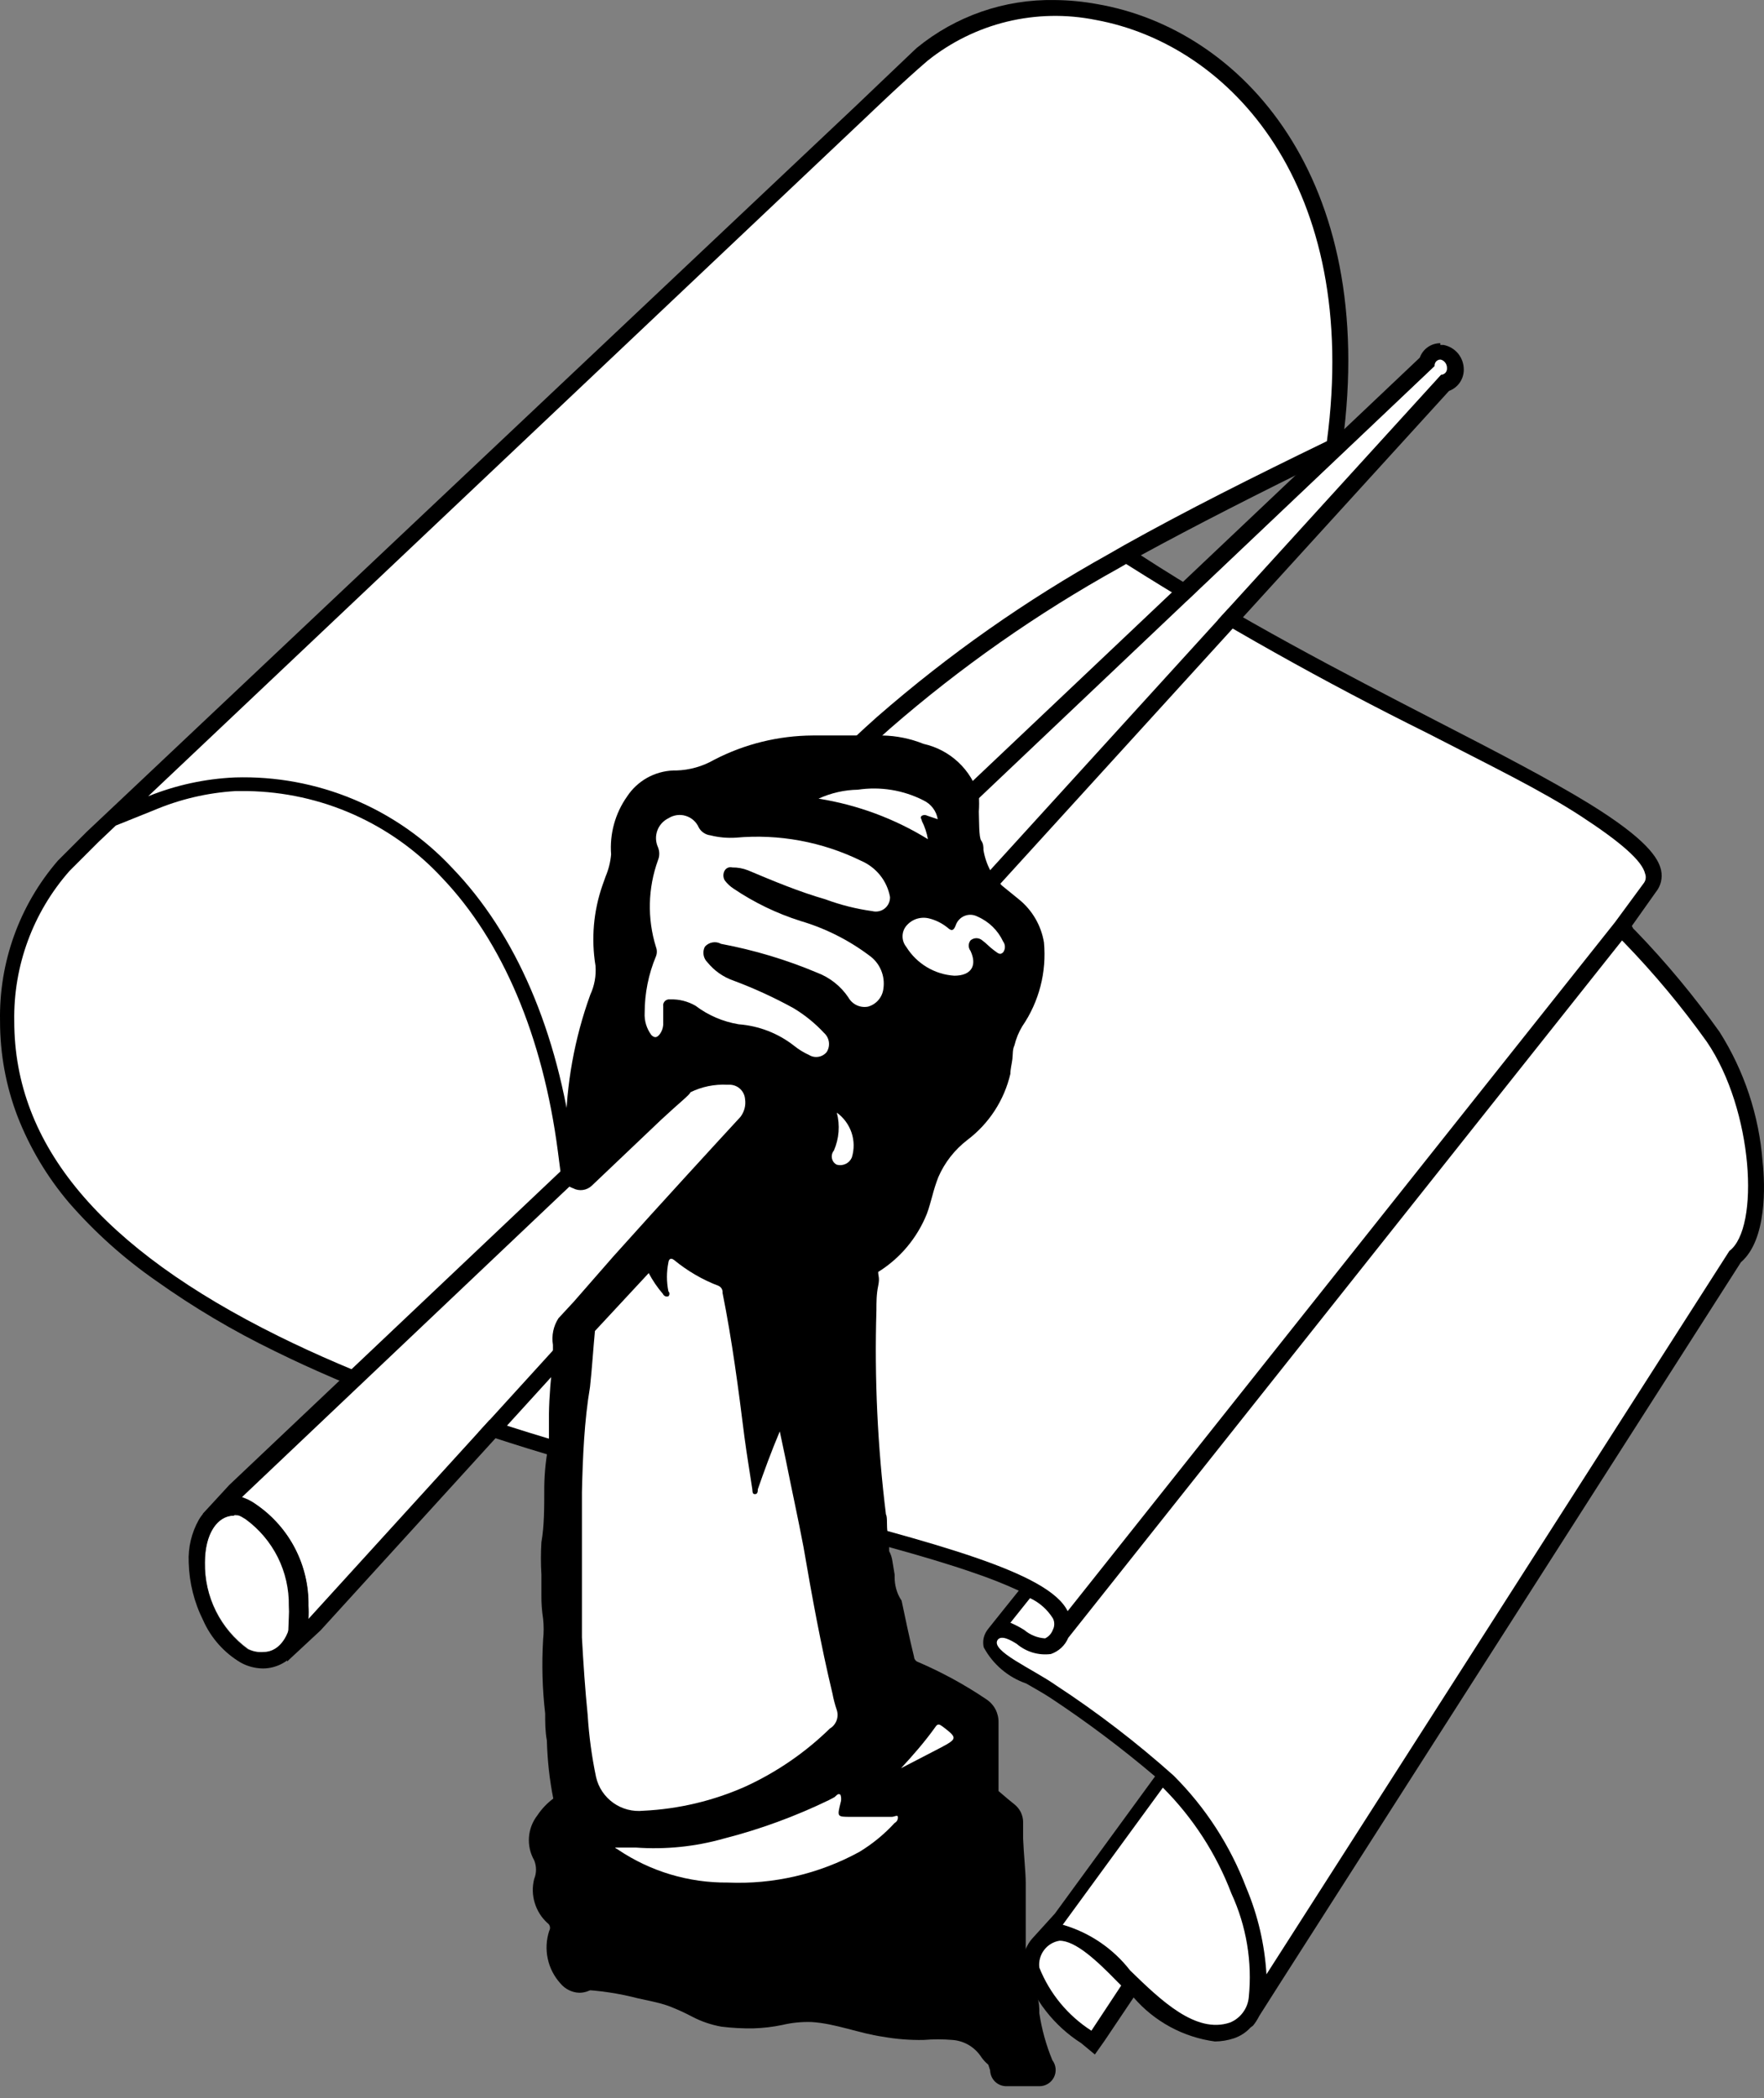 <svg width="37" height="44" viewBox="0 0 37 44" fill="none" xmlns="http://www.w3.org/2000/svg">
<rect x="0" y="0" width="37" height="44" fill="#808080" stroke="none"/>
<path d="M36.971 24.366C36.897 23.398 36.587 22.462 36.067 21.641C35.534 20.892 34.946 20.184 34.307 19.523L34.258 19.475L34.228 19.42L34.731 18.71C34.783 18.646 34.82 18.572 34.839 18.492C34.858 18.412 34.858 18.329 34.841 18.249C34.786 18 34.543 17.6 33.33 16.853C32.498 16.343 31.388 15.767 30.101 15.105C28.196 14.122 25.956 12.963 23.929 11.646C25.04 11.04 26.357 10.366 27.995 9.565L28.159 9.486V9.304C28.912 3.739 26.047 0.608 23.013 0.086C22.719 0.032 22.42 0.003 22.121 0.001C21.07 -0.019 20.046 0.336 19.232 1.002L19.16 1.069L18.371 1.821L17.97 2.204L2.871 16.453L1.822 17.442L1.215 18.049C0.408 18.983 -0.024 20.183 0.001 21.417C-0 22.097 0.123 22.772 0.365 23.407C0.623 24.071 0.99 24.686 1.451 25.228C1.989 25.845 2.6 26.393 3.272 26.86C4.059 27.42 4.891 27.913 5.76 28.335C9.007 29.937 13.079 30.993 16.356 31.843C17.976 32.261 19.39 32.626 20.416 32.983C20.74 33.092 21.058 33.217 21.369 33.36L21.004 33.815L20.737 34.149L20.701 34.197C20.666 34.248 20.642 34.306 20.63 34.366C20.619 34.427 20.62 34.489 20.634 34.549C20.826 34.905 21.144 35.176 21.526 35.308C21.702 35.411 21.89 35.514 22.036 35.611C22.798 36.115 23.53 36.664 24.227 37.256L22.127 40.132L21.648 40.66C21.572 40.748 21.517 40.85 21.485 40.962C21.454 41.073 21.447 41.19 21.466 41.303C21.683 41.942 22.111 42.488 22.679 42.851L22.965 43.088L23.171 42.796L23.778 41.892C24.214 42.398 24.821 42.726 25.483 42.815C25.619 42.814 25.754 42.791 25.884 42.748C26.016 42.703 26.135 42.626 26.229 42.523L26.284 42.481C26.334 42.419 26.377 42.352 26.412 42.281L26.848 41.595L36.516 26.472C37.062 26.005 37.025 24.852 36.971 24.366Z" fill="black"/>
<path d="M22.085 33.942C22.104 33.978 22.113 34.019 22.113 34.06C22.113 34.101 22.104 34.142 22.085 34.178C22.056 34.258 21.998 34.324 21.921 34.361C21.76 34.351 21.607 34.289 21.484 34.185C21.391 34.126 21.294 34.076 21.193 34.033L21.605 33.517C21.803 33.609 21.97 33.757 22.085 33.942Z" fill="white"/>
<path d="M34.507 18.327C34.447 18.054 33.991 17.659 33.154 17.113C32.316 16.567 31.224 16.039 29.944 15.378C27.776 14.304 25.665 13.119 23.62 11.828L23.475 11.912C21.759 12.863 20.148 13.992 18.668 15.28C17.329 16.462 16.139 17.803 15.124 19.274C14.049 20.852 13.12 22.526 12.351 24.274L11.859 25.366L11.702 24.153C11.386 21.725 10.536 19.735 9.274 18.412C8.752 17.848 8.12 17.396 7.419 17.083C6.717 16.77 5.958 16.603 5.19 16.591H4.941C4.352 16.626 3.773 16.762 3.23 16.992L2.429 17.314L2.065 17.659L1.458 18.266C0.692 19.135 0.279 20.258 0.299 21.416C0.299 24.019 2.119 26.18 5.845 28.024C9.062 29.614 13.128 30.664 16.374 31.514C19.621 32.364 21.994 32.97 22.394 33.79L33.876 19.34L34.483 18.515C34.502 18.488 34.514 18.457 34.518 18.424C34.522 18.391 34.519 18.358 34.507 18.327Z" fill="white"/>
<path d="M35.8 21.848C35.276 21.114 34.698 20.421 34.071 19.773L34.022 19.724L22.407 34.349C22.374 34.428 22.324 34.5 22.261 34.558C22.198 34.617 22.124 34.661 22.043 34.689C21.915 34.706 21.785 34.695 21.662 34.659C21.539 34.622 21.424 34.56 21.327 34.477C21.211 34.404 21.005 34.283 20.926 34.392C20.768 34.622 21.654 34.999 22.14 35.339C23.011 35.909 23.839 36.544 24.616 37.238C25.284 37.904 25.803 38.705 26.139 39.587C26.383 40.165 26.527 40.781 26.564 41.407L36.273 26.236C36.917 25.756 36.777 23.28 35.8 21.848Z" fill="white"/>
<path d="M22.892 42.589C22.399 42.273 22.017 41.81 21.8 41.266C21.784 41.135 21.82 41.003 21.899 40.898C21.978 40.793 22.095 40.722 22.225 40.702C22.558 40.702 23.002 41.114 23.438 41.563L23.517 41.642L22.892 42.589Z" fill="white"/>
<path d="M25.799 42.418C25.082 42.661 24.348 41.951 23.705 41.326C23.347 40.865 22.852 40.529 22.291 40.367L24.391 37.491C25.021 38.121 25.512 38.878 25.829 39.712C26.143 40.392 26.269 41.145 26.193 41.89C26.182 42.006 26.139 42.116 26.069 42.209C26 42.302 25.906 42.375 25.799 42.418Z" fill="white"/>
<path d="M18.201 2.426C18.201 2.426 18.971 1.686 19.457 1.273C19.945 0.882 20.514 0.602 21.122 0.454C21.73 0.307 22.363 0.294 22.977 0.417C25.817 0.933 28.542 3.919 27.832 9.253C26.278 10.006 24.876 10.71 23.584 11.432L23.256 11.62C21.523 12.584 19.896 13.727 18.401 15.031C17.05 16.23 15.85 17.589 14.827 19.078C13.741 20.674 12.805 22.366 12.029 24.134C11.701 21.621 10.815 19.582 9.486 18.204C8.906 17.582 8.199 17.09 7.413 16.763C6.627 16.435 5.78 16.279 4.929 16.305C4.304 16.332 3.688 16.466 3.108 16.7L18.201 2.426Z" fill="white"/>
<path d="M4.298 32.77C4.298 32.023 4.704 31.61 5.202 31.853C5.494 32.058 5.731 32.331 5.893 32.648C6.055 32.965 6.136 33.318 6.131 33.674C6.131 34.438 5.712 34.845 5.202 34.578C4.918 34.371 4.687 34.099 4.53 33.784C4.372 33.469 4.293 33.121 4.298 32.77Z" fill="white"/>
<path d="M4.923 31.769C5.023 31.771 5.12 31.796 5.208 31.842C5.5 32.046 5.737 32.319 5.899 32.637C6.061 32.954 6.143 33.306 6.137 33.663C6.137 34.269 5.876 34.646 5.53 34.646C5.418 34.656 5.305 34.637 5.202 34.591C4.916 34.383 4.684 34.109 4.527 33.792C4.37 33.475 4.291 33.124 4.298 32.77C4.298 32.164 4.559 31.787 4.905 31.787L4.923 31.769ZM4.905 31.448C4.756 31.449 4.611 31.489 4.482 31.563C4.353 31.638 4.246 31.744 4.171 31.872C4.017 32.146 3.943 32.457 3.958 32.77C3.969 33.192 4.073 33.607 4.262 33.984C4.426 34.354 4.702 34.664 5.051 34.87C5.192 34.948 5.35 34.989 5.512 34.992C5.657 34.992 5.8 34.955 5.927 34.885C6.055 34.815 6.162 34.714 6.24 34.591C6.402 34.318 6.482 34.004 6.471 33.687C6.479 33.267 6.38 32.851 6.185 32.479C5.99 32.106 5.704 31.789 5.354 31.557C5.22 31.49 5.073 31.455 4.923 31.454L4.905 31.448Z" fill="black"/>
<path d="M30.229 7.542C30.21 7.541 30.192 7.543 30.175 7.549C30.157 7.555 30.142 7.565 30.128 7.577C30.115 7.59 30.105 7.605 30.098 7.622C30.091 7.639 30.088 7.658 30.089 7.676L5.068 31.392L5.202 31.447C5.261 31.476 5.318 31.511 5.372 31.55C5.716 31.786 5.997 32.105 6.187 32.477C6.378 32.849 6.473 33.262 6.464 33.68C6.47 33.773 6.47 33.866 6.464 33.959L30.223 7.864C30.241 7.867 30.26 7.866 30.278 7.86C30.296 7.854 30.312 7.845 30.326 7.832C30.339 7.819 30.349 7.803 30.356 7.786C30.362 7.768 30.364 7.749 30.362 7.731C30.365 7.689 30.353 7.647 30.329 7.613C30.305 7.578 30.269 7.554 30.229 7.542Z" fill="white"/>
<path d="M30.211 7.538C30.252 7.547 30.288 7.571 30.313 7.604C30.338 7.637 30.352 7.678 30.351 7.72C30.352 7.737 30.35 7.754 30.345 7.771C30.34 7.787 30.331 7.803 30.32 7.816C30.308 7.829 30.295 7.839 30.279 7.847C30.263 7.854 30.247 7.859 30.229 7.859L6.471 33.954C6.477 33.861 6.477 33.768 6.471 33.675C6.478 33.259 6.381 32.848 6.191 32.479C6 32.109 5.721 31.793 5.378 31.557C5.325 31.518 5.268 31.484 5.208 31.454L5.075 31.399L30.09 7.677C30.088 7.66 30.09 7.643 30.095 7.626C30.1 7.61 30.109 7.594 30.12 7.581C30.132 7.568 30.145 7.558 30.161 7.55C30.177 7.543 30.194 7.538 30.211 7.538ZM30.211 7.198C30.117 7.197 30.024 7.226 29.947 7.281C29.87 7.335 29.812 7.412 29.78 7.501L4.808 31.145L4.25 31.751H4.935L5.026 31.788L5.148 31.86C5.435 32.068 5.667 32.343 5.826 32.659C5.984 32.976 6.064 33.327 6.058 33.681C6.063 33.76 6.063 33.839 6.058 33.918L6.022 34.846L6.726 34.191L30.393 8.199C30.485 8.165 30.564 8.104 30.619 8.024C30.674 7.943 30.704 7.848 30.703 7.75C30.703 7.628 30.661 7.51 30.584 7.415C30.506 7.321 30.398 7.257 30.278 7.234H30.211V7.198Z" fill="black"/>
<path d="M17.048 15.425C16.328 15.429 15.618 15.603 14.979 15.935C14.736 16.074 14.463 16.151 14.184 16.159H14.123C13.929 16.166 13.74 16.22 13.571 16.314C13.402 16.41 13.258 16.544 13.152 16.706C12.903 17.059 12.785 17.488 12.818 17.919C12.804 18.078 12.765 18.234 12.703 18.381L12.636 18.569C12.448 19.11 12.398 19.69 12.491 20.256C12.507 20.464 12.469 20.673 12.381 20.863C12.05 21.777 11.876 22.742 11.866 23.715C11.866 23.842 11.866 23.97 11.866 24.109C11.866 24.249 11.866 24.237 11.866 24.297C11.832 24.374 11.804 24.453 11.781 24.534C11.781 24.576 11.781 24.607 11.781 24.619C11.787 24.688 11.813 24.753 11.856 24.807C11.899 24.861 11.957 24.901 12.023 24.922C12.086 24.955 12.157 24.967 12.226 24.957C12.296 24.947 12.361 24.916 12.412 24.868L13.874 23.478C14.238 23.138 14.481 22.95 14.481 22.908C14.722 22.79 14.99 22.735 15.258 22.75H15.325C15.403 22.756 15.477 22.789 15.533 22.845C15.589 22.901 15.622 22.975 15.628 23.053C15.637 23.118 15.634 23.185 15.617 23.248C15.6 23.312 15.571 23.371 15.531 23.424C15.1 23.891 13.856 25.244 12.861 26.355L12.029 27.307L11.95 27.392L11.714 27.647C11.607 27.812 11.566 28.012 11.598 28.206C11.598 28.339 11.598 28.466 11.598 28.509C11.556 28.885 11.52 29.267 11.514 29.662C11.514 30.111 11.514 30.226 11.514 30.269C11.453 30.567 11.421 30.869 11.416 31.173C11.416 31.634 11.416 32.004 11.356 32.344C11.342 32.571 11.342 32.798 11.356 33.024C11.356 33.17 11.356 33.309 11.356 33.449C11.354 33.617 11.366 33.786 11.392 33.953C11.407 34.096 11.407 34.24 11.392 34.383C11.361 34.901 11.375 35.421 11.435 35.937C11.435 36.125 11.435 36.313 11.471 36.507C11.481 36.915 11.526 37.321 11.605 37.721C11.474 37.819 11.361 37.938 11.271 38.073C11.168 38.206 11.107 38.366 11.095 38.533C11.083 38.701 11.121 38.868 11.204 39.014C11.256 39.14 11.256 39.282 11.204 39.408C11.162 39.573 11.166 39.746 11.216 39.908C11.265 40.071 11.357 40.217 11.483 40.331C11.509 40.348 11.527 40.375 11.534 40.405C11.541 40.436 11.536 40.468 11.52 40.494C11.458 40.683 11.447 40.885 11.489 41.079C11.53 41.273 11.623 41.452 11.756 41.599C11.805 41.657 11.865 41.705 11.933 41.738C12.001 41.772 12.075 41.791 12.151 41.793C12.243 41.793 12.333 41.768 12.412 41.72C12.491 41.678 12.561 41.62 12.618 41.55C12.67 41.487 12.705 41.411 12.718 41.33C12.732 41.249 12.725 41.166 12.697 41.089C12.678 41.032 12.675 40.971 12.687 40.912C12.7 40.853 12.729 40.799 12.77 40.755C12.884 40.623 12.947 40.454 12.947 40.279C12.947 40.104 12.884 39.935 12.77 39.803C13.025 39.95 13.289 40.084 13.559 40.203C14.192 40.468 14.857 40.649 15.537 40.743C15.967 40.804 16.401 40.833 16.836 40.828C17.133 40.828 17.442 40.828 17.728 40.828H18.019C18.504 40.816 18.987 40.766 19.463 40.676C19.479 40.809 19.479 40.944 19.463 41.077C19.447 41.193 19.456 41.311 19.49 41.423C19.523 41.535 19.58 41.638 19.658 41.726C19.742 41.825 19.846 41.905 19.963 41.962C20.08 42.018 20.207 42.05 20.337 42.054C20.501 42.582 20.635 43.019 20.768 43.419C20.77 43.508 20.806 43.593 20.87 43.656C20.933 43.718 21.019 43.753 21.108 43.753H21.8C21.863 43.754 21.926 43.736 21.98 43.703C22.035 43.67 22.078 43.622 22.107 43.565C22.135 43.508 22.147 43.445 22.141 43.381C22.135 43.318 22.111 43.258 22.073 43.207C21.943 42.892 21.851 42.561 21.8 42.224C21.8 42.115 21.8 41.993 21.751 41.872V41.83C21.82 41.667 21.835 41.487 21.792 41.316C21.749 41.145 21.652 40.993 21.515 40.883C21.515 40.883 21.515 40.84 21.515 40.822C21.515 40.804 21.515 40.743 21.515 40.695C21.515 40.525 21.515 40.349 21.515 40.167C21.515 39.985 21.515 39.724 21.515 39.493C21.515 39.263 21.472 38.886 21.46 38.559C21.46 38.443 21.46 38.322 21.46 38.206C21.458 38.136 21.441 38.067 21.41 38.004C21.378 37.941 21.333 37.886 21.278 37.842L21.144 37.733L20.944 37.563C20.944 37.363 20.944 37.163 20.944 36.956C20.944 36.75 20.944 36.404 20.944 36.125C20.946 36.029 20.924 35.934 20.88 35.849C20.835 35.764 20.77 35.692 20.689 35.639C20.238 35.334 19.758 35.072 19.257 34.857C19.233 34.849 19.213 34.835 19.198 34.815C19.182 34.796 19.173 34.772 19.172 34.747C19.075 34.353 18.99 33.946 18.911 33.57C18.802 33.412 18.765 33.224 18.765 33.085V33.024L18.717 32.733C18.707 32.663 18.684 32.595 18.65 32.532C18.65 32.453 18.65 32.278 18.62 32.15C18.59 32.023 18.62 31.822 18.583 31.762C18.407 30.341 18.34 28.908 18.383 27.477C18.383 27.313 18.383 27.143 18.42 26.968C18.456 26.791 18.42 26.773 18.42 26.676C18.88 26.39 19.236 25.965 19.439 25.462C19.488 25.335 19.518 25.208 19.554 25.086C19.589 24.95 19.631 24.817 19.682 24.686C19.815 24.38 20.024 24.113 20.289 23.909C20.744 23.566 21.064 23.074 21.193 22.519C21.193 22.416 21.223 22.313 21.235 22.21C21.247 22.107 21.235 22.016 21.278 21.924C21.312 21.784 21.367 21.648 21.442 21.524C21.795 21.009 21.956 20.386 21.897 19.764C21.838 19.408 21.65 19.086 21.369 18.86L21.011 18.569C20.928 18.474 20.851 18.375 20.78 18.271C20.705 18.133 20.654 17.983 20.628 17.828C20.628 17.762 20.628 17.695 20.58 17.628C20.531 17.561 20.538 17.209 20.531 17.021C20.539 16.91 20.539 16.799 20.531 16.687C20.453 16.419 20.305 16.177 20.101 15.986C19.897 15.794 19.645 15.662 19.372 15.601C19.096 15.49 18.802 15.43 18.505 15.425H18.341H17.995H17.534H17.054H17.048Z" fill="black"/>
<path d="M21.8 43.299C21.626 42.862 21.498 42.409 21.417 41.946C21.395 41.87 21.395 41.79 21.417 41.715C21.47 41.612 21.482 41.494 21.453 41.382C21.424 41.27 21.355 41.173 21.259 41.108C21.223 41.054 21.198 40.992 21.186 40.927C21.175 40.862 21.177 40.796 21.193 40.732C21.193 40.331 21.193 39.937 21.156 39.518C21.12 39.1 21.096 38.669 21.071 38.232C21.072 38.21 21.067 38.188 21.057 38.168C21.048 38.148 21.034 38.13 21.017 38.116C20.895 38.019 20.786 37.916 20.665 37.825C20.638 37.8 20.617 37.768 20.603 37.734C20.59 37.699 20.584 37.662 20.586 37.625C20.586 37.139 20.586 36.648 20.586 36.162C20.588 36.121 20.579 36.08 20.56 36.044C20.541 36.008 20.512 35.977 20.477 35.956C20.025 35.657 19.545 35.403 19.044 35.197C18.973 35.169 18.91 35.123 18.861 35.063C18.812 35.004 18.779 34.933 18.765 34.858C18.668 34.463 18.583 34.069 18.504 33.644C18.468 33.468 18.438 33.292 18.407 33.116C18.407 33.116 18.407 33.116 18.407 33.074L18.359 32.77C18.343 32.718 18.323 32.667 18.298 32.618C18.298 32.576 18.237 31.914 18.225 31.799C18.047 30.36 17.98 28.909 18.025 27.46C18.025 27.169 18.073 26.853 18.092 26.58C18.099 26.535 18.117 26.493 18.145 26.457C18.172 26.421 18.208 26.392 18.25 26.374C18.655 26.12 18.97 25.744 19.148 25.3C19.239 25.039 19.287 24.766 19.39 24.505C19.54 24.149 19.775 23.836 20.076 23.594C20.452 23.311 20.721 22.909 20.841 22.453C20.883 22.259 20.883 22.053 20.932 21.847C20.975 21.671 21.044 21.503 21.138 21.349C21.453 20.9 21.599 20.354 21.551 19.808C21.503 19.532 21.357 19.284 21.138 19.11L20.798 18.812C20.686 18.696 20.585 18.57 20.495 18.436C20.375 18.202 20.293 17.95 20.252 17.69C20.204 17.514 20.185 16.846 20.167 16.767C20.11 16.555 19.997 16.362 19.838 16.209C19.68 16.056 19.483 15.949 19.269 15.899C18.985 15.791 18.68 15.749 18.377 15.778C17.936 15.801 17.495 15.801 17.054 15.778C16.384 15.779 15.724 15.942 15.13 16.251C14.828 16.42 14.487 16.508 14.141 16.506C13.995 16.511 13.853 16.551 13.726 16.623C13.599 16.695 13.492 16.796 13.413 16.919C13.206 17.223 13.114 17.591 13.152 17.957C13.124 18.216 13.056 18.47 12.952 18.709C12.782 19.198 12.736 19.721 12.818 20.232C12.851 20.509 12.809 20.79 12.697 21.046C12.376 21.925 12.208 22.853 12.199 23.788C12.199 23.983 12.199 24.183 12.199 24.395C12.199 24.395 12.199 24.687 12.199 24.705L13.662 23.315C14.002 23 14.268 22.745 14.341 22.708C14.646 22.536 14.992 22.448 15.343 22.453C15.51 22.462 15.668 22.533 15.785 22.652C15.903 22.771 15.973 22.93 15.98 23.097C15.991 23.205 15.979 23.315 15.947 23.419C15.915 23.523 15.862 23.62 15.792 23.704C15.215 24.31 13.188 26.562 12.278 27.557L12.199 27.642L11.969 27.915C11.945 28.131 11.935 28.348 11.938 28.564C11.896 28.947 11.859 29.323 11.853 29.705C11.853 29.772 11.853 30.276 11.853 30.355C11.797 30.633 11.766 30.915 11.762 31.198C11.762 31.599 11.762 31.999 11.701 32.412C11.641 32.825 11.701 33.134 11.701 33.492C11.701 33.85 11.786 34.099 11.762 34.439C11.733 34.939 11.747 35.44 11.805 35.938C11.817 36.563 11.88 37.186 11.993 37.801C12.005 37.839 12.002 37.88 11.985 37.916C11.969 37.952 11.939 37.98 11.902 37.995C11.77 38.074 11.658 38.182 11.574 38.311C11.511 38.382 11.47 38.468 11.454 38.562C11.438 38.655 11.448 38.751 11.483 38.839C11.579 39.026 11.603 39.242 11.55 39.446C11.522 39.554 11.525 39.668 11.558 39.776C11.591 39.883 11.653 39.978 11.738 40.052C11.81 40.112 11.862 40.192 11.887 40.282C11.912 40.372 11.909 40.468 11.877 40.556C11.831 40.69 11.82 40.833 11.848 40.972C11.876 41.111 11.941 41.24 12.035 41.345C12.046 41.364 12.061 41.381 12.079 41.394C12.097 41.407 12.117 41.416 12.139 41.422C12.16 41.427 12.183 41.427 12.205 41.424C12.226 41.42 12.247 41.412 12.266 41.4C12.29 41.394 12.312 41.384 12.331 41.369C12.351 41.355 12.367 41.336 12.379 41.315C12.391 41.294 12.398 41.271 12.401 41.247C12.403 41.222 12.401 41.198 12.393 41.175C12.357 41.065 12.349 40.948 12.37 40.835C12.391 40.721 12.441 40.615 12.515 40.526C12.583 40.453 12.621 40.358 12.621 40.259C12.621 40.159 12.583 40.064 12.515 39.992C12.471 39.939 12.422 39.89 12.369 39.846C12.277 39.758 12.223 39.638 12.216 39.51C12.209 39.383 12.251 39.258 12.333 39.16C12.387 39.1 12.424 39.16 12.46 39.16C12.851 39.401 13.256 39.618 13.674 39.81C14.28 40.062 14.916 40.235 15.567 40.325C16.373 40.416 17.186 40.435 17.995 40.38C18.535 40.369 19.074 40.306 19.603 40.192C19.712 40.192 19.748 40.192 19.767 40.313C19.802 40.547 19.802 40.784 19.767 41.017C19.758 41.102 19.769 41.188 19.799 41.268C19.829 41.348 19.877 41.42 19.939 41.479C20.001 41.537 20.076 41.581 20.158 41.606C20.239 41.631 20.326 41.638 20.41 41.624C20.429 41.616 20.449 41.613 20.469 41.615C20.489 41.616 20.509 41.623 20.526 41.633C20.543 41.644 20.558 41.659 20.568 41.676C20.578 41.694 20.584 41.713 20.586 41.733C20.738 42.237 20.895 42.741 21.059 43.238C21.066 43.268 21.066 43.299 21.059 43.329H21.8V43.299Z" fill="black"/>
<path d="M21.072 43.263C20.908 42.765 20.75 42.261 20.598 41.758C20.597 41.737 20.591 41.718 20.58 41.7C20.57 41.683 20.555 41.668 20.538 41.658C20.521 41.647 20.502 41.641 20.481 41.639C20.461 41.637 20.441 41.641 20.422 41.648C20.338 41.662 20.252 41.656 20.17 41.63C20.088 41.605 20.014 41.562 19.951 41.503C19.889 41.444 19.841 41.372 19.811 41.292C19.782 41.212 19.77 41.127 19.779 41.041C19.814 40.808 19.814 40.571 19.779 40.337C19.779 40.222 19.724 40.192 19.615 40.216C19.086 40.33 18.548 40.393 18.007 40.404C17.198 40.459 16.385 40.44 15.579 40.35C14.929 40.259 14.293 40.086 13.686 39.834C13.269 39.642 12.863 39.425 12.472 39.184C12.436 39.184 12.399 39.106 12.345 39.184C12.263 39.282 12.221 39.407 12.228 39.535C12.235 39.662 12.29 39.782 12.381 39.87C12.434 39.915 12.483 39.963 12.527 40.016C12.595 40.088 12.633 40.184 12.633 40.283C12.633 40.382 12.595 40.478 12.527 40.55C12.453 40.639 12.402 40.745 12.381 40.859C12.36 40.972 12.368 41.09 12.406 41.199C12.413 41.222 12.415 41.247 12.413 41.271C12.41 41.295 12.403 41.318 12.391 41.339C12.379 41.36 12.363 41.379 12.343 41.393C12.324 41.408 12.302 41.418 12.278 41.424C12.241 41.438 12.2 41.438 12.163 41.424C12.163 41.521 12.163 41.624 12.163 41.727C12.573 41.745 12.98 41.806 13.377 41.909C13.589 41.958 13.807 41.994 14.014 42.067C14.188 42.133 14.359 42.21 14.524 42.298C14.714 42.397 14.919 42.466 15.13 42.504C15.354 42.532 15.579 42.544 15.804 42.54C16.008 42.534 16.211 42.51 16.411 42.468C16.61 42.421 16.814 42.401 17.018 42.407C17.527 42.437 18.013 42.644 18.523 42.716C18.803 42.766 19.088 42.788 19.372 42.783C19.574 42.766 19.777 42.766 19.979 42.783C20.102 42.792 20.22 42.83 20.326 42.893C20.431 42.957 20.52 43.044 20.586 43.147C20.624 43.201 20.669 43.25 20.72 43.293C20.756 43.314 20.791 43.338 20.823 43.366H21.078C21.085 43.331 21.082 43.296 21.072 43.263Z" fill="black"/>
<path d="M19.008 19.42C18.958 19.481 18.931 19.558 18.931 19.638C18.931 19.718 18.958 19.795 19.008 19.857C19.116 20.031 19.263 20.177 19.438 20.282C19.614 20.388 19.812 20.45 20.016 20.463C20.374 20.463 20.501 20.251 20.356 19.942C20.332 19.91 20.319 19.872 20.319 19.832C20.319 19.793 20.332 19.755 20.356 19.723C20.39 19.693 20.434 19.676 20.48 19.676C20.526 19.676 20.57 19.693 20.604 19.723C20.689 19.784 20.762 19.869 20.847 19.929C20.932 19.99 20.975 20.039 21.041 19.972C21.066 19.939 21.078 19.9 21.078 19.86C21.078 19.819 21.066 19.78 21.041 19.747C20.933 19.514 20.743 19.328 20.507 19.225C20.466 19.203 20.42 19.189 20.373 19.186C20.325 19.183 20.278 19.19 20.234 19.208C20.19 19.225 20.15 19.252 20.118 19.287C20.085 19.321 20.061 19.362 20.046 19.407C20.01 19.498 19.973 19.547 19.876 19.456C19.762 19.364 19.63 19.297 19.488 19.262C19.401 19.24 19.31 19.244 19.225 19.271C19.14 19.299 19.065 19.351 19.008 19.42Z" fill="white"/>
<path d="M19.336 17.218C19.336 17.181 19.287 17.145 19.336 17.108C19.353 17.098 19.373 17.093 19.393 17.093C19.414 17.093 19.433 17.098 19.451 17.108L19.669 17.181C19.655 17.096 19.621 17.016 19.569 16.948C19.517 16.879 19.45 16.824 19.372 16.787C18.948 16.57 18.466 16.492 17.994 16.562C17.709 16.567 17.428 16.631 17.169 16.75C17.983 16.879 18.762 17.168 19.463 17.6C19.44 17.467 19.397 17.338 19.336 17.218Z" fill="white"/>
<path d="M14.104 22.253C14.032 22.18 13.971 22.253 13.922 22.32C13.777 22.457 13.672 22.631 13.619 22.824L14.147 22.326C14.14 22.298 14.125 22.273 14.104 22.253Z" fill="black"/>
<path d="M13.844 21.682C13.883 21.627 13.906 21.562 13.911 21.494C13.911 21.367 13.911 21.233 13.911 21.106C13.907 21.086 13.909 21.066 13.915 21.047C13.921 21.027 13.932 21.01 13.946 20.996C13.96 20.982 13.978 20.971 13.997 20.965C14.016 20.959 14.036 20.957 14.056 20.96C14.243 20.953 14.428 21 14.59 21.094C14.855 21.295 15.166 21.428 15.494 21.482C15.917 21.514 16.32 21.67 16.654 21.931C16.75 22.009 16.856 22.074 16.969 22.125C17.028 22.162 17.098 22.175 17.166 22.164C17.234 22.153 17.295 22.118 17.339 22.065C17.38 22.002 17.396 21.928 17.386 21.854C17.376 21.781 17.34 21.713 17.285 21.664C17.096 21.46 16.88 21.285 16.641 21.142C16.237 20.92 15.817 20.727 15.385 20.566C15.171 20.492 14.982 20.359 14.839 20.183C14.796 20.142 14.768 20.087 14.758 20.029C14.748 19.97 14.757 19.909 14.784 19.856C14.825 19.808 14.882 19.776 14.944 19.765C15.005 19.754 15.069 19.764 15.124 19.795C15.818 19.925 16.495 20.128 17.145 20.402C17.409 20.503 17.636 20.683 17.794 20.918C17.834 20.989 17.895 21.047 17.969 21.082C18.043 21.117 18.127 21.127 18.207 21.112C18.292 21.088 18.368 21.04 18.425 20.973C18.483 20.906 18.519 20.823 18.529 20.736C18.549 20.603 18.532 20.468 18.479 20.344C18.427 20.221 18.341 20.115 18.231 20.038C17.799 19.714 17.311 19.469 16.793 19.316C16.293 19.158 15.819 18.929 15.385 18.636C15.315 18.59 15.254 18.533 15.203 18.466C15.183 18.434 15.173 18.397 15.173 18.36C15.173 18.322 15.183 18.285 15.203 18.253C15.219 18.228 15.243 18.207 15.272 18.197C15.3 18.186 15.332 18.184 15.361 18.193C15.473 18.191 15.584 18.212 15.689 18.253C16.223 18.478 16.763 18.703 17.309 18.86C17.629 18.979 17.96 19.062 18.298 19.109C18.343 19.12 18.389 19.121 18.434 19.111C18.479 19.102 18.521 19.082 18.557 19.053C18.593 19.024 18.622 18.987 18.641 18.945C18.66 18.904 18.67 18.858 18.668 18.812C18.638 18.645 18.566 18.488 18.46 18.356C18.354 18.224 18.217 18.12 18.061 18.053C17.246 17.654 16.337 17.486 15.434 17.568C15.254 17.579 15.074 17.563 14.9 17.519C14.849 17.513 14.801 17.495 14.759 17.466C14.716 17.438 14.681 17.4 14.657 17.355C14.632 17.297 14.594 17.245 14.547 17.203C14.5 17.161 14.444 17.129 14.383 17.111C14.323 17.092 14.259 17.087 14.196 17.096C14.133 17.105 14.073 17.127 14.02 17.161C13.911 17.214 13.828 17.307 13.787 17.42C13.746 17.534 13.751 17.658 13.801 17.768C13.837 17.856 13.837 17.954 13.801 18.041C13.589 18.627 13.574 19.266 13.759 19.862C13.783 19.924 13.783 19.994 13.759 20.056C13.602 20.431 13.522 20.833 13.522 21.239C13.512 21.407 13.562 21.572 13.662 21.707C13.728 21.773 13.783 21.767 13.844 21.682Z" fill="white"/>
<path d="M17.552 24.427C17.614 24.444 17.68 24.438 17.738 24.41C17.796 24.383 17.842 24.335 17.867 24.276C17.92 24.105 17.918 23.923 17.861 23.754C17.804 23.586 17.696 23.439 17.552 23.335C17.622 23.599 17.6 23.879 17.491 24.13C17.472 24.152 17.459 24.179 17.452 24.207C17.445 24.235 17.444 24.265 17.45 24.293C17.456 24.322 17.468 24.349 17.485 24.372C17.503 24.395 17.526 24.414 17.552 24.427Z" fill="white"/>
<path d="M12.206 31.294C12.206 31.944 12.206 32.593 12.206 33.242C12.206 33.606 12.206 33.977 12.206 34.341C12.236 34.887 12.272 35.427 12.327 35.973C12.354 36.41 12.413 36.844 12.503 37.272C12.553 37.49 12.682 37.681 12.864 37.811C13.046 37.941 13.27 37.999 13.492 37.976C14.234 37.941 14.962 37.768 15.64 37.466C16.294 37.165 16.891 36.755 17.406 36.252C17.471 36.214 17.52 36.154 17.547 36.084C17.573 36.013 17.575 35.936 17.552 35.864C17.513 35.751 17.483 35.635 17.461 35.518C17.218 34.505 17.03 33.473 16.854 32.447C16.739 31.84 16.605 31.234 16.484 30.627L16.356 30.02C16.174 30.451 16.029 30.851 15.895 31.234C15.895 31.27 15.895 31.337 15.835 31.337C15.774 31.337 15.786 31.27 15.78 31.234C15.725 30.869 15.665 30.512 15.616 30.147C15.489 29.128 15.355 28.108 15.155 27.113C15.159 27.083 15.152 27.052 15.137 27.026C15.121 27 15.098 26.979 15.07 26.967C14.733 26.839 14.42 26.656 14.141 26.427C14.056 26.361 14.026 26.427 14.02 26.476C13.979 26.676 13.979 26.883 14.02 27.083C14.027 27.09 14.032 27.098 14.036 27.106C14.04 27.115 14.041 27.125 14.041 27.134C14.041 27.144 14.04 27.153 14.036 27.162C14.032 27.171 14.027 27.179 14.02 27.186C13.998 27.194 13.974 27.194 13.953 27.185C13.931 27.175 13.914 27.159 13.905 27.137C13.789 27.003 13.69 26.857 13.607 26.7L12.479 27.914C12.442 28.302 12.418 28.697 12.376 29.085C12.254 29.808 12.224 30.554 12.206 31.294Z" fill="white"/>
<path d="M12.97 38.796C13.648 39.251 14.447 39.489 15.264 39.482C16.225 39.524 17.18 39.301 18.025 38.839C18.299 38.673 18.549 38.468 18.765 38.232C18.788 38.22 18.807 38.202 18.819 38.179C18.831 38.156 18.836 38.13 18.832 38.104C18.832 38.056 18.753 38.104 18.71 38.104H17.843C17.558 38.104 17.558 38.104 17.63 37.813C17.648 37.758 17.648 37.698 17.63 37.643C17.57 37.589 17.533 37.686 17.479 37.704L17.388 37.752C16.682 38.094 15.944 38.365 15.185 38.559C14.583 38.73 13.957 38.793 13.334 38.748C13.194 38.748 13.049 38.748 12.903 38.748C12.915 38.772 12.951 38.778 12.97 38.796Z" fill="white"/>
<path d="M19.621 36.217C19.402 36.526 19.141 36.823 18.899 37.084L19.742 36.647C20.082 36.465 20.082 36.447 19.773 36.211C19.706 36.162 19.669 36.144 19.621 36.217Z" fill="white"/>
</svg>
